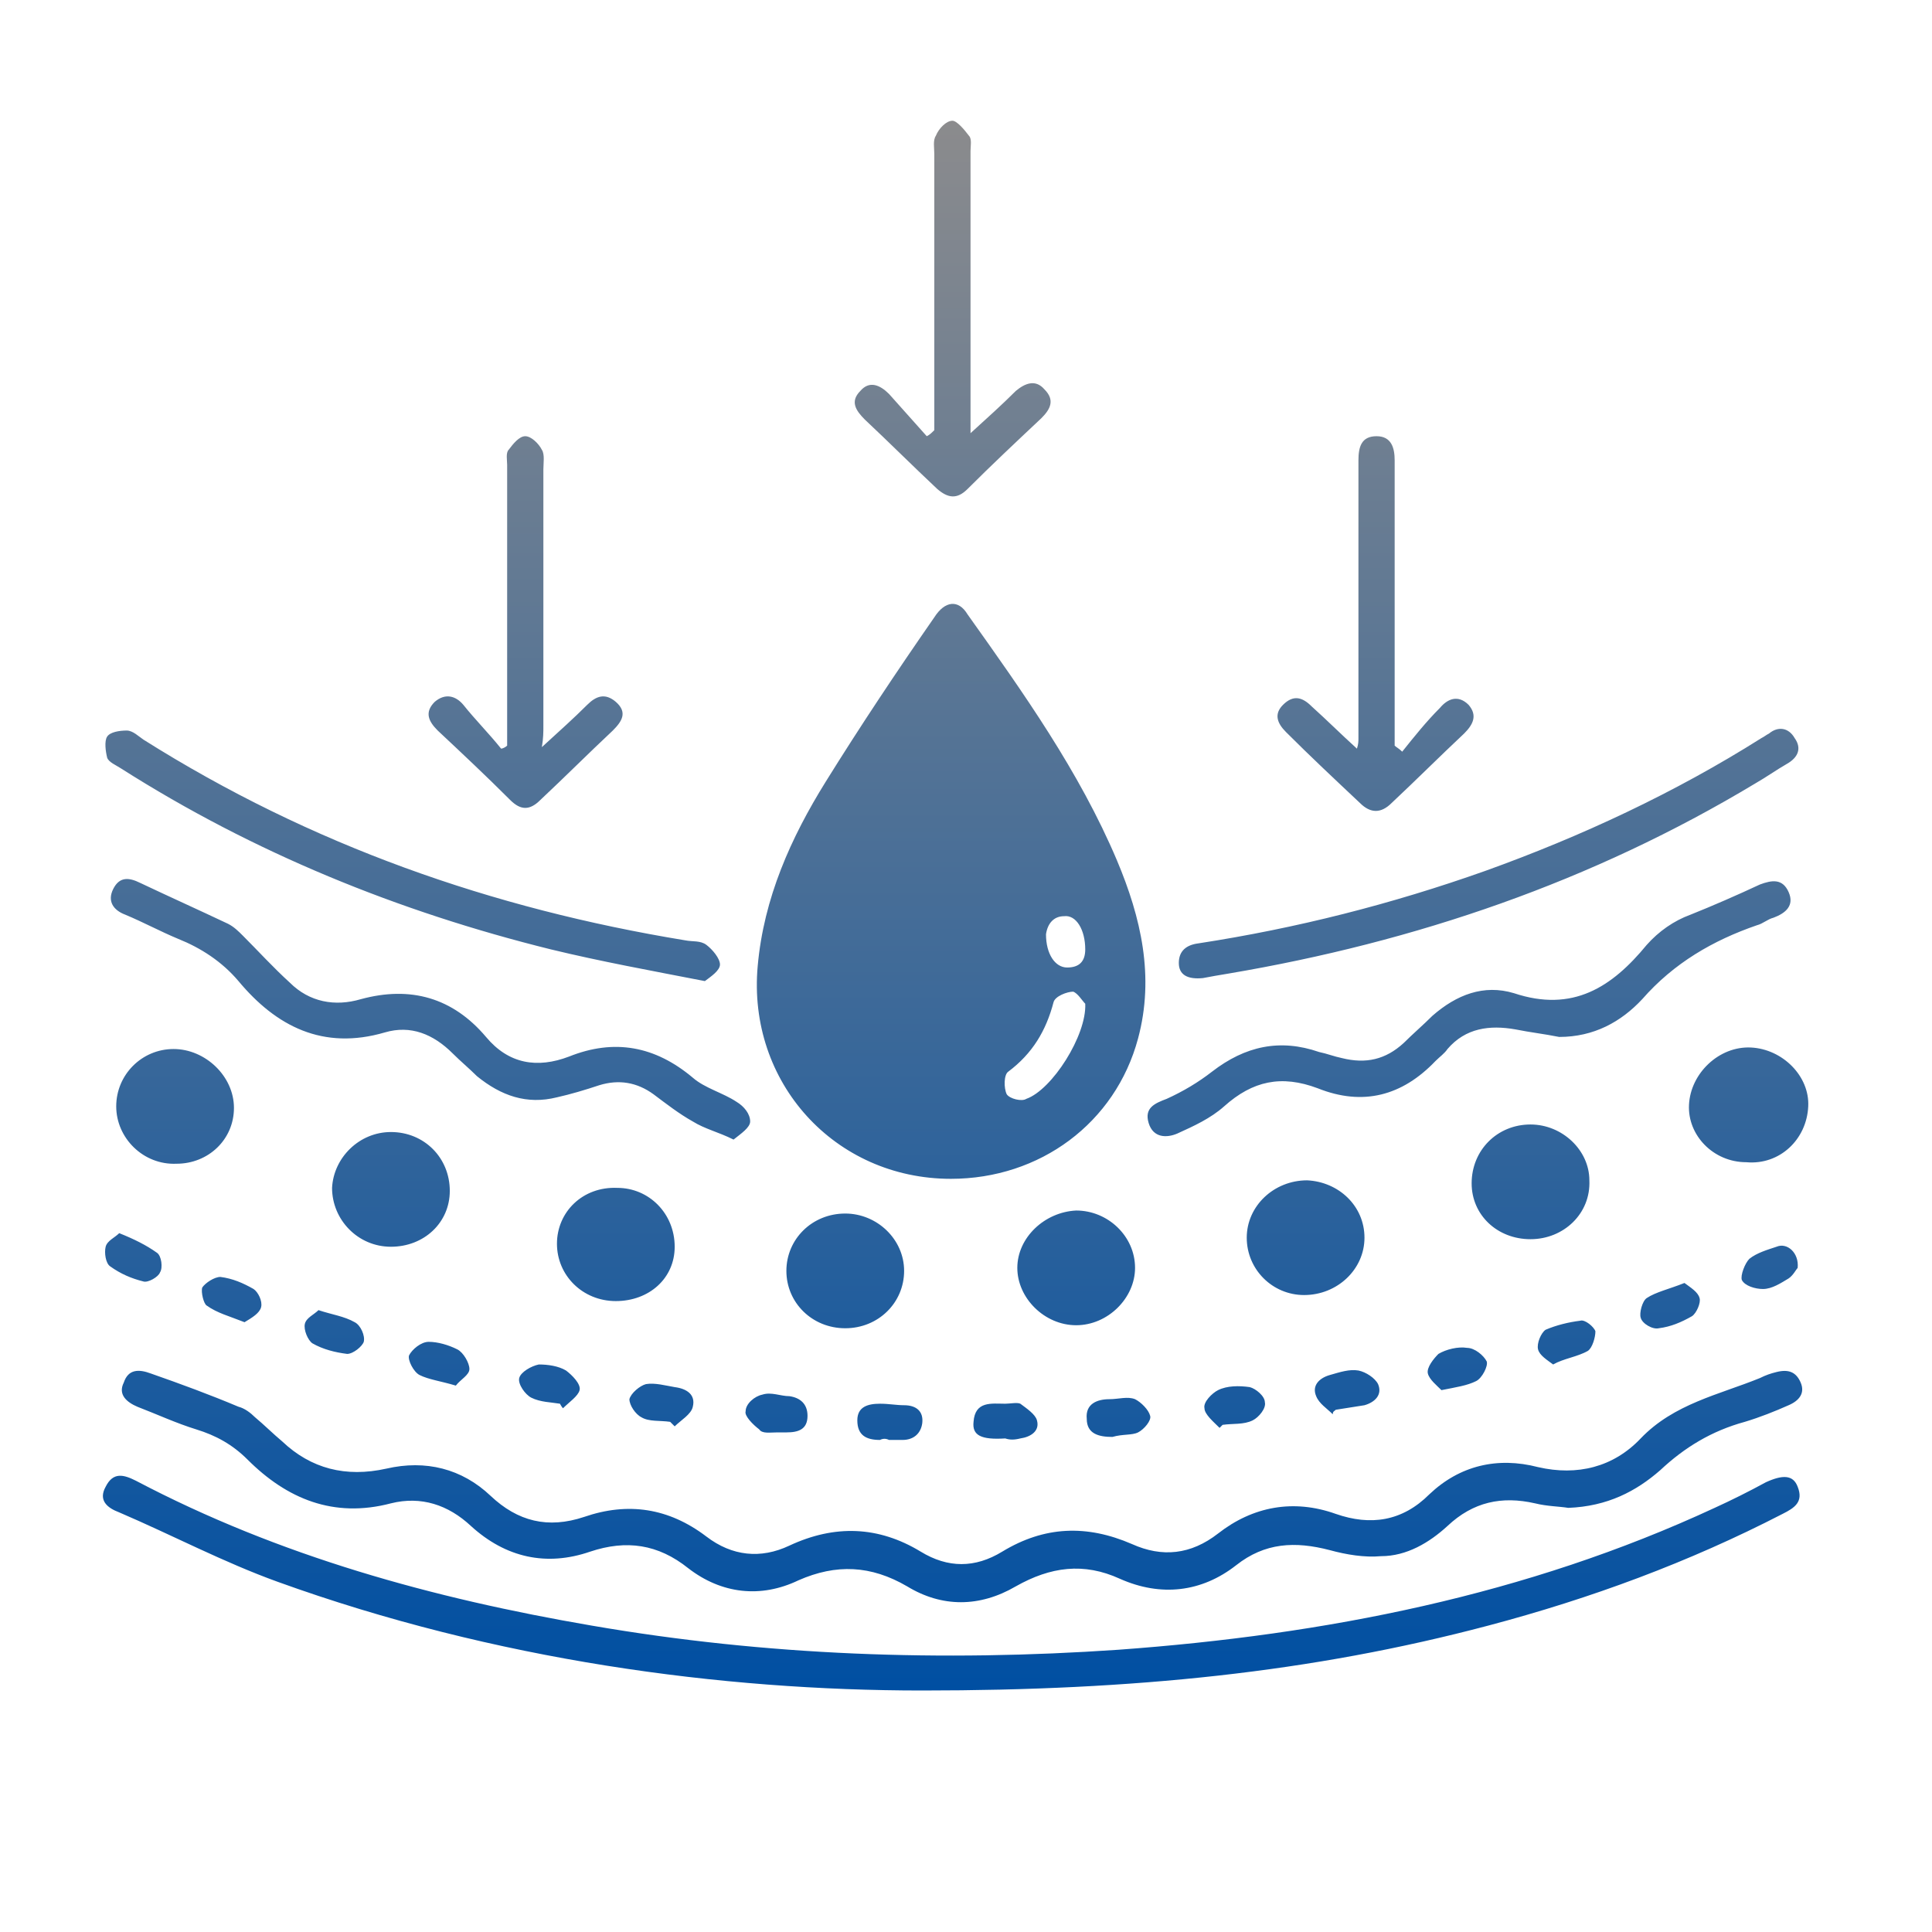 <?xml version="1.0" encoding="utf-8"?>
<!-- Generator: Adobe Illustrator 24.1.0, SVG Export Plug-In . SVG Version: 6.00 Build 0)  -->
<svg version="1.1" id="_图层_1" xmlns="http://www.w3.org/2000/svg" xmlns:xlink="http://www.w3.org/1999/xlink" x="0px" y="0px"
	 viewBox="0 0 128 128" style="enable-background:new 0 0 128 128;" xml:space="preserve">
<style type="text/css">
	.st0{fill:url(#SVGID_1_);}
</style>
<linearGradient id="SVGID_1_" gradientUnits="userSpaceOnUse" x1="63.312" y1="112.027" x2="63.312" y2="8.09">
	<stop  offset="0" style="stop-color:#004FA2"/>
	<stop  offset="1" style="stop-color:#8B8B8D"/>
</linearGradient>
<path class="st0" d="M63,78.1c-7.7,0-13.5-6.4-12.8-14.1c0.4-4.5,2.2-8.5,4.5-12.2c2.3-3.7,4.7-7.3,7.2-10.9
	c0.7-1.1,1.6-1.2,2.2-0.2c3.7,5.2,7.4,10.4,9.9,16.3c1.6,3.8,2.5,7.7,1.4,11.8C73.9,74.4,68.9,78.1,63,78.1z M71.9,66.5
	c-0.2-0.2-0.5-0.7-0.8-0.8c-0.4,0-1.2,0.3-1.3,0.7c-0.5,1.9-1.4,3.4-3,4.6c-0.3,0.2-0.3,1.1-0.1,1.5c0.2,0.3,1,0.5,1.3,0.3
	C69.7,72.2,72,68.6,71.9,66.5z M71.9,62.9c0-1.3-0.6-2.3-1.4-2.2c-0.7,0-1.1,0.5-1.2,1.2c0,1.3,0.6,2.2,1.4,2.2
	C71.5,64.1,71.9,63.7,71.9,62.9z M110,97.4c1.6-1.5,3.4-2.6,5.6-3.2c1-0.3,2-0.7,2.9-1.1c0.7-0.3,1.1-0.8,0.8-1.5
	c-0.3-0.7-0.8-0.9-1.6-0.7c-0.4,0.1-0.7,0.2-1.1,0.4c-2.7,1.1-5.7,1.7-7.9,4c-1.8,1.9-4.2,2.5-6.8,1.9c-2.7-0.7-5.2-0.1-7.2,1.8
	c-1.8,1.8-3.9,2.1-6.2,1.3c-2.8-1-5.5-0.5-7.8,1.3c-1.8,1.4-3.7,1.6-5.7,0.7c-3-1.3-5.8-1.2-8.6,0.5c-1.8,1.1-3.6,1.1-5.4,0
	c-2.8-1.7-5.7-1.8-8.7-0.4c-1.9,0.9-3.8,0.7-5.5-0.6c-2.5-1.9-5.2-2.3-8.1-1.3c-2.4,0.8-4.4,0.3-6.2-1.4c-1.9-1.8-4.3-2.4-6.9-1.8
	c-2.7,0.6-5,0-6.9-1.8c-0.6-0.5-1.2-1.1-1.8-1.6c-0.3-0.3-0.7-0.6-1.1-0.7c-1.9-0.8-3.8-1.5-5.8-2.2c-0.8-0.3-1.5-0.3-1.8,0.6
	c-0.4,0.8,0.2,1.3,0.9,1.6c1.3,0.5,2.6,1.1,3.9,1.5c1.3,0.4,2.4,1,3.4,2c2.6,2.6,5.7,3.9,9.5,2.9c2-0.5,3.8,0.1,5.3,1.5
	c2.3,2.1,5,2.7,7.9,1.7c2.4-0.8,4.5-0.5,6.5,1.1c2.2,1.7,4.8,2,7.3,0.8c2.5-1.1,4.8-1,7.2,0.4c2.3,1.4,4.8,1.4,7.2,0
	c2.3-1.3,4.5-1.6,6.9-0.5c2.7,1.2,5.4,0.9,7.7-0.9c1.9-1.5,3.9-1.6,6.2-1c1.1,0.3,2.3,0.5,3.4,0.4c1.7,0,3.2-0.9,4.4-2
	c1.7-1.6,3.6-2,5.8-1.5c0.8,0.2,1.6,0.2,2.2,0.3C106.5,99.8,108.4,98.8,110,97.4z M98.6,107.7c6.8-1.8,13.3-4.2,19.5-7.4
	c0.8-0.4,1.4-0.8,1-1.8c-0.3-0.8-1-0.8-2.1-0.3c-1.1,0.6-2.3,1.2-3.4,1.7c-12.5,5.8-25.8,8.4-39.5,9.4c-11.7,0.8-23.3,0.4-34.9-1.6
	c-10.5-1.8-20.7-4.6-30.2-9.6c-0.8-0.4-1.5-0.6-2,0.4c-0.5,0.9,0.1,1.4,0.9,1.7c3.5,1.5,6.9,3.3,10.5,4.6
	c14.4,5.2,29.4,7.2,42.7,7.2C75.1,112,86.9,110.8,98.6,107.7z M49.7,74.3c0-0.5-0.4-1-0.9-1.3c-0.9-0.6-2.1-0.9-2.9-1.6
	c-2.5-2.1-5.2-2.6-8.2-1.4c-2.1,0.8-4,0.5-5.5-1.3c-2.2-2.6-5-3.4-8.3-2.5c-1.7,0.5-3.4,0.2-4.7-1.1c-1.1-1-2.1-2.1-3.1-3.1
	c-0.3-0.3-0.6-0.6-1-0.8c-1.9-0.9-3.9-1.8-5.8-2.7c-0.8-0.4-1.4-0.4-1.8,0.4c-0.4,0.8,0,1.4,0.8,1.7c1.2,0.5,2.3,1.1,3.5,1.6
	c1.5,0.6,2.9,1.5,4,2.8c2.5,3,5.6,4.6,9.7,3.4c1.7-0.5,3.2,0.1,4.5,1.4c0.5,0.5,1.1,1,1.6,1.5c1.6,1.3,3.3,1.9,5.3,1.4
	c0.9-0.2,1.9-0.5,2.8-0.8c1.3-0.4,2.5-0.2,3.6,0.6c0.8,0.6,1.7,1.3,2.6,1.8c0.8,0.5,1.7,0.7,2.7,1.2C49.1,75.1,49.7,74.7,49.7,74.3z
	 M108.8,66.2c2.1-2.4,4.7-3.9,7.6-4.9c0.4-0.1,0.7-0.4,1.1-0.5c0.8-0.3,1.4-0.8,1-1.7c-0.4-0.9-1.1-0.8-1.9-0.5
	c-1.5,0.7-3.1,1.4-4.6,2c-1.1,0.4-2.1,1.1-2.9,2c-2.3,2.8-4.9,4.5-8.8,3.2c-2-0.6-3.8,0.1-5.4,1.5c-0.6,0.6-1.3,1.2-1.9,1.8
	c-1.2,1.1-2.5,1.4-4.1,1c-0.5-0.1-1-0.3-1.5-0.4c-2.6-0.9-4.9-0.4-7.1,1.3c-0.9,0.7-1.9,1.3-3,1.8c-0.8,0.3-1.5,0.6-1.2,1.6
	c0.3,1,1.2,1,1.9,0.7c1.1-0.5,2.2-1,3.1-1.8c1.9-1.7,3.8-2.1,6.2-1.2c3,1.2,5.6,0.5,7.8-1.8c0.3-0.3,0.6-0.5,0.8-0.8
	c1.2-1.4,2.8-1.6,4.5-1.3c1,0.2,1.9,0.3,2.9,0.5C105.6,68.7,107.4,67.7,108.8,66.2z M47.7,63.9c0-0.4-0.5-1-0.9-1.3
	c-0.4-0.3-0.9-0.2-1.4-0.3C32.6,60.2,20.6,56,9.5,49c-0.3-0.2-0.7-0.6-1.1-0.6c-0.5,0-1.1,0.1-1.3,0.4c-0.2,0.3-0.1,1,0,1.4
	c0.1,0.3,0.6,0.5,0.9,0.7c8.8,5.6,18.4,9.5,28.5,12c3.3,0.8,6.6,1.4,10.2,2.1C47.1,64.7,47.7,64.3,47.7,63.9z M81.4,64.5
	c12.4-2.1,24.1-6.1,34.9-12.6c0.7-0.4,1.4-0.9,2.1-1.3c0.7-0.4,1-1,0.5-1.7c-0.4-0.7-1.1-0.8-1.7-0.3c-0.2,0.1-0.3,0.2-0.5,0.3
	c-5.7,3.6-11.9,6.5-18.3,8.8c-6.2,2.2-12.5,3.8-19,4.8c-0.8,0.1-1.3,0.5-1.3,1.3c0,0.8,0.6,1.1,1.6,1C80.2,64.7,80.8,64.6,81.4,64.5
	z M61.4,28.9c-0.8-0.9-1.7-1.9-2.5-2.8c-0.6-0.6-1.3-0.9-1.9-0.2c-0.7,0.7-0.3,1.3,0.3,1.9c1.6,1.5,3.2,3.1,4.8,4.6
	c0.7,0.6,1.3,0.7,2,0c1.6-1.6,3.2-3.1,4.9-4.7c0.6-0.6,0.9-1.2,0.2-1.9c-0.6-0.7-1.3-0.4-1.9,0.1c-0.9,0.9-1.9,1.8-3,2.8
	c0-0.6,0-1,0-1.4c0-5.8,0-11.5,0-17.3c0-0.3,0.1-0.8-0.1-1c-0.3-0.4-0.8-1-1.1-1c-0.4,0-0.9,0.5-1.1,1c-0.2,0.3-0.1,0.8-0.1,1.2
	c0,6.1,0,12.2,0,18.3C61.7,28.7,61.6,28.8,61.4,28.9z M36,48.1c0-5.7,0-11.3,0-17c0-0.4,0.1-1-0.1-1.3c-0.2-0.4-0.7-0.9-1.1-0.9
	c-0.4,0-0.8,0.5-1.1,0.9c-0.2,0.2-0.1,0.7-0.1,1c0,5.8,0,11.7,0,17.5c0,0.4,0,0.8,0,1.1c-0.1,0.1-0.3,0.2-0.4,0.2
	c-0.8-1-1.7-1.9-2.5-2.9c-0.5-0.6-1.2-0.8-1.9-0.2c-0.7,0.7-0.4,1.3,0.2,1.9c1.6,1.5,3.2,3,4.8,4.6c0.7,0.7,1.3,0.7,2,0
	c1.6-1.5,3.2-3.1,4.8-4.6c0.6-0.6,1-1.2,0.2-1.9c-0.7-0.6-1.3-0.4-1.9,0.2c-0.9,0.9-1.8,1.7-3,2.8C36,48.9,36,48.5,36,48.1z
	 M92.4,49.4c0-0.5,0-1,0-1.4c0-5.7,0-11.5,0-17.2c0-0.1,0-0.2,0-0.3c0-0.8-0.2-1.6-1.2-1.6c-1,0-1.2,0.7-1.2,1.6
	c0,6.1,0,12.3,0,18.4c0,0.2,0,0.4-0.1,0.7c-1.1-1-2-1.9-3-2.8c-0.6-0.6-1.2-0.8-1.9-0.1c-0.6,0.6-0.4,1.2,0.2,1.8
	c1.6,1.6,3.2,3.1,4.9,4.7c0.7,0.7,1.4,0.7,2.1,0c1.6-1.5,3.2-3.1,4.8-4.6c0.6-0.6,0.9-1.2,0.3-1.9c-0.7-0.7-1.4-0.4-1.9,0.2
	c-0.9,0.9-1.7,1.9-2.5,2.9C92.7,49.6,92.5,49.5,92.4,49.4z M119.8,73.3c0.1-2-1.7-3.8-3.8-3.9c-2.1-0.1-4,1.7-4.1,3.8
	c-0.1,2,1.6,3.8,3.8,3.8C117.9,77.2,119.7,75.5,119.8,73.3z M29.8,78.9c0-2.2-1.7-3.9-3.9-3.9c-2.1,0-3.8,1.7-3.9,3.7
	c0,2.1,1.7,3.9,3.9,3.9C28.1,82.6,29.8,81,29.8,78.9z M67.4,84c0,2,1.8,3.8,3.9,3.8c2.1,0,3.9-1.8,3.9-3.8c0-2.1-1.8-3.8-3.9-3.8
	C69.2,80.3,67.4,82,67.4,84z M52.1,84.2c0,2.1,1.7,3.8,3.9,3.8c2.2,0,3.9-1.7,3.9-3.8c0-2.1-1.8-3.8-3.9-3.8
	C53.8,80.4,52.1,82.1,52.1,84.2z M105.3,78.2c0-2-1.8-3.7-3.9-3.7c-2.2,0-3.9,1.7-3.9,3.9c0,2.1,1.7,3.7,3.9,3.7
	C103.6,82.1,105.4,80.4,105.3,78.2z M86.4,85.8c2.2,0,4-1.7,4-3.8c0-2.1-1.7-3.7-3.8-3.8c-2.2,0-4,1.7-4,3.8
	C82.6,84.1,84.3,85.8,86.4,85.8z M15.5,73.4c0-2.1-1.9-3.9-4-3.9c-2.1,0-3.8,1.7-3.8,3.8c0,2.1,1.8,3.9,4,3.8
	C13.8,77.1,15.5,75.5,15.5,73.4z M36.9,82.4c0,2.1,1.7,3.8,3.9,3.8c2.2,0,3.9-1.5,3.9-3.6c0-2.2-1.7-3.9-3.8-3.9
	C38.6,78.6,36.9,80.3,36.9,82.4z M75.4,94.9c0.4-0.2,0.9-0.8,0.8-1.1c-0.1-0.4-0.6-0.9-1-1.1c-0.5-0.2-1.1,0-1.7,0
	c-0.8,0-1.6,0.3-1.5,1.3c0,1,0.8,1.2,1.7,1.2C74.4,95,75,95.1,75.4,94.9z M58.9,95.4c0.3,0,0.6,0,0.9,0c0.7,0,1.2-0.4,1.3-1.1
	c0.1-0.8-0.4-1.2-1.2-1.2c-0.5,0-1-0.1-1.6-0.1c-0.8,0-1.5,0.2-1.5,1.1c0,1,0.6,1.3,1.5,1.3C58.5,95.3,58.7,95.3,58.9,95.4
	C58.9,95.3,58.9,95.4,58.9,95.4z M88.5,93.4c0.6-0.1,1.3-0.2,1.9-0.3c0.7-0.2,1.2-0.7,0.9-1.4c-0.2-0.4-0.8-0.8-1.3-0.9
	c-0.6-0.1-1.2,0.1-1.9,0.3c-0.7,0.2-1.2,0.7-0.9,1.4c0.2,0.5,0.7,0.8,1.1,1.2C88.3,93.5,88.4,93.5,88.5,93.4z M44.7,94.5
	c0.4-0.4,1.1-0.8,1.2-1.3c0.2-0.8-0.4-1.2-1.2-1.3c-0.6-0.1-1.3-0.3-1.9-0.2c-0.4,0.1-1,0.6-1.1,1c0,0.4,0.4,1,0.8,1.2
	c0.5,0.3,1.2,0.2,1.9,0.3C44.5,94.3,44.6,94.4,44.7,94.5z M51.5,94.9c0.2,0,0.4,0,0.6,0c0.8,0,1.4-0.2,1.4-1.1
	c0-0.8-0.5-1.2-1.2-1.3c-0.6,0-1.2-0.3-1.8-0.1c-0.5,0.1-1.1,0.6-1.1,1.1c-0.1,0.3,0.5,0.9,0.9,1.2C50.5,95,51,94.9,51.5,94.9
	C51.5,94.9,51.5,94.9,51.5,94.9z M37.3,93.3c0.4-0.4,1-0.8,1.1-1.2c0.1-0.4-0.5-1-0.9-1.3c-0.5-0.3-1.2-0.4-1.8-0.4
	c-0.5,0.1-1.2,0.5-1.3,0.9c-0.1,0.4,0.4,1.1,0.8,1.3c0.6,0.3,1.3,0.3,1.9,0.4C37.2,93.2,37.3,93.3,37.3,93.3z M20.2,87.7
	c-0.1,0.4,0.2,1.1,0.5,1.3c0.7,0.4,1.5,0.6,2.3,0.7c0.4,0,1-0.5,1.1-0.8c0.1-0.4-0.2-1.1-0.6-1.3c-0.7-0.4-1.5-0.5-2.4-0.8
	C20.8,87.1,20.3,87.3,20.2,87.7z M97.8,91.5c0.4-0.2,0.8-1,0.7-1.3c-0.2-0.4-0.8-0.9-1.3-0.9c-0.6-0.1-1.4,0.1-1.9,0.4
	C95,90,94.5,90.6,94.6,91c0.1,0.4,0.6,0.8,0.9,1.1C96.5,91.9,97.2,91.8,97.8,91.5z M81,94.4c0.7-0.1,1.4,0,2-0.3
	c0.4-0.2,0.9-0.8,0.8-1.2c0-0.4-0.6-0.9-1-1c-0.7-0.1-1.5-0.1-2.1,0.2c-0.4,0.2-1,0.8-0.9,1.2c0,0.4,0.6,0.9,1,1.3
	C80.8,94.6,80.9,94.5,81,94.4z M67.6,95.3c0.7-0.1,1.3-0.5,1.1-1.2c-0.1-0.4-0.7-0.8-1.1-1.1c-0.2-0.1-0.7,0-1,0
	c-0.9,0-2-0.2-2.1,1.2c-0.1,0.9,0.5,1.2,2.1,1.1C66.9,95.4,67.2,95.4,67.6,95.3z M105.2,89.5c0.3-0.2,0.5-0.9,0.5-1.3
	c-0.1-0.3-0.7-0.8-1-0.7c-0.8,0.1-1.6,0.3-2.3,0.6c-0.3,0.2-0.6,0.9-0.5,1.3c0.1,0.4,0.6,0.7,1,1C103.6,90,104.5,89.9,105.2,89.5z
	 M117.7,82.6c-0.6,0.2-1.3,0.4-1.8,0.8c-0.3,0.3-0.6,1.1-0.5,1.4c0.2,0.4,0.9,0.6,1.4,0.6c0.6,0,1.2-0.4,1.7-0.7
	c0.3-0.2,0.5-0.6,0.6-0.7C119.2,83,118.4,82.3,117.7,82.6z M31.1,90.7c0-0.4-0.4-1.1-0.8-1.3c-0.6-0.3-1.3-0.5-1.9-0.5
	c-0.5,0-1.1,0.5-1.3,0.9c-0.1,0.3,0.3,1.1,0.7,1.3c0.6,0.3,1.4,0.4,2.4,0.7C30.5,91.4,31.1,91.1,31.1,90.7z M109.1,86
	c-0.3,0.2-0.5,1-0.4,1.3c0.1,0.4,0.8,0.8,1.2,0.7c0.8-0.1,1.5-0.4,2.2-0.8c0.3-0.2,0.6-0.9,0.5-1.2c-0.1-0.4-0.6-0.7-1-1
	C110.6,85.4,109.7,85.6,109.1,86z M17.3,86.6c0.1-0.4-0.2-1-0.5-1.2c-0.7-0.4-1.4-0.7-2.2-0.8c-0.4,0-1,0.4-1.2,0.7
	c-0.1,0.3,0.1,1.1,0.3,1.2c0.7,0.5,1.5,0.7,2.5,1.1C16.7,87.3,17.2,87,17.3,86.6z M7,82.6c-0.1,0.4,0,1.1,0.3,1.3
	c0.7,0.5,1.4,0.8,2.2,1c0.3,0.1,1-0.3,1.1-0.6c0.2-0.3,0.1-1.1-0.2-1.3c-0.7-0.5-1.5-0.9-2.5-1.3C7.6,82,7.1,82.2,7,82.6z"/>
</svg>
